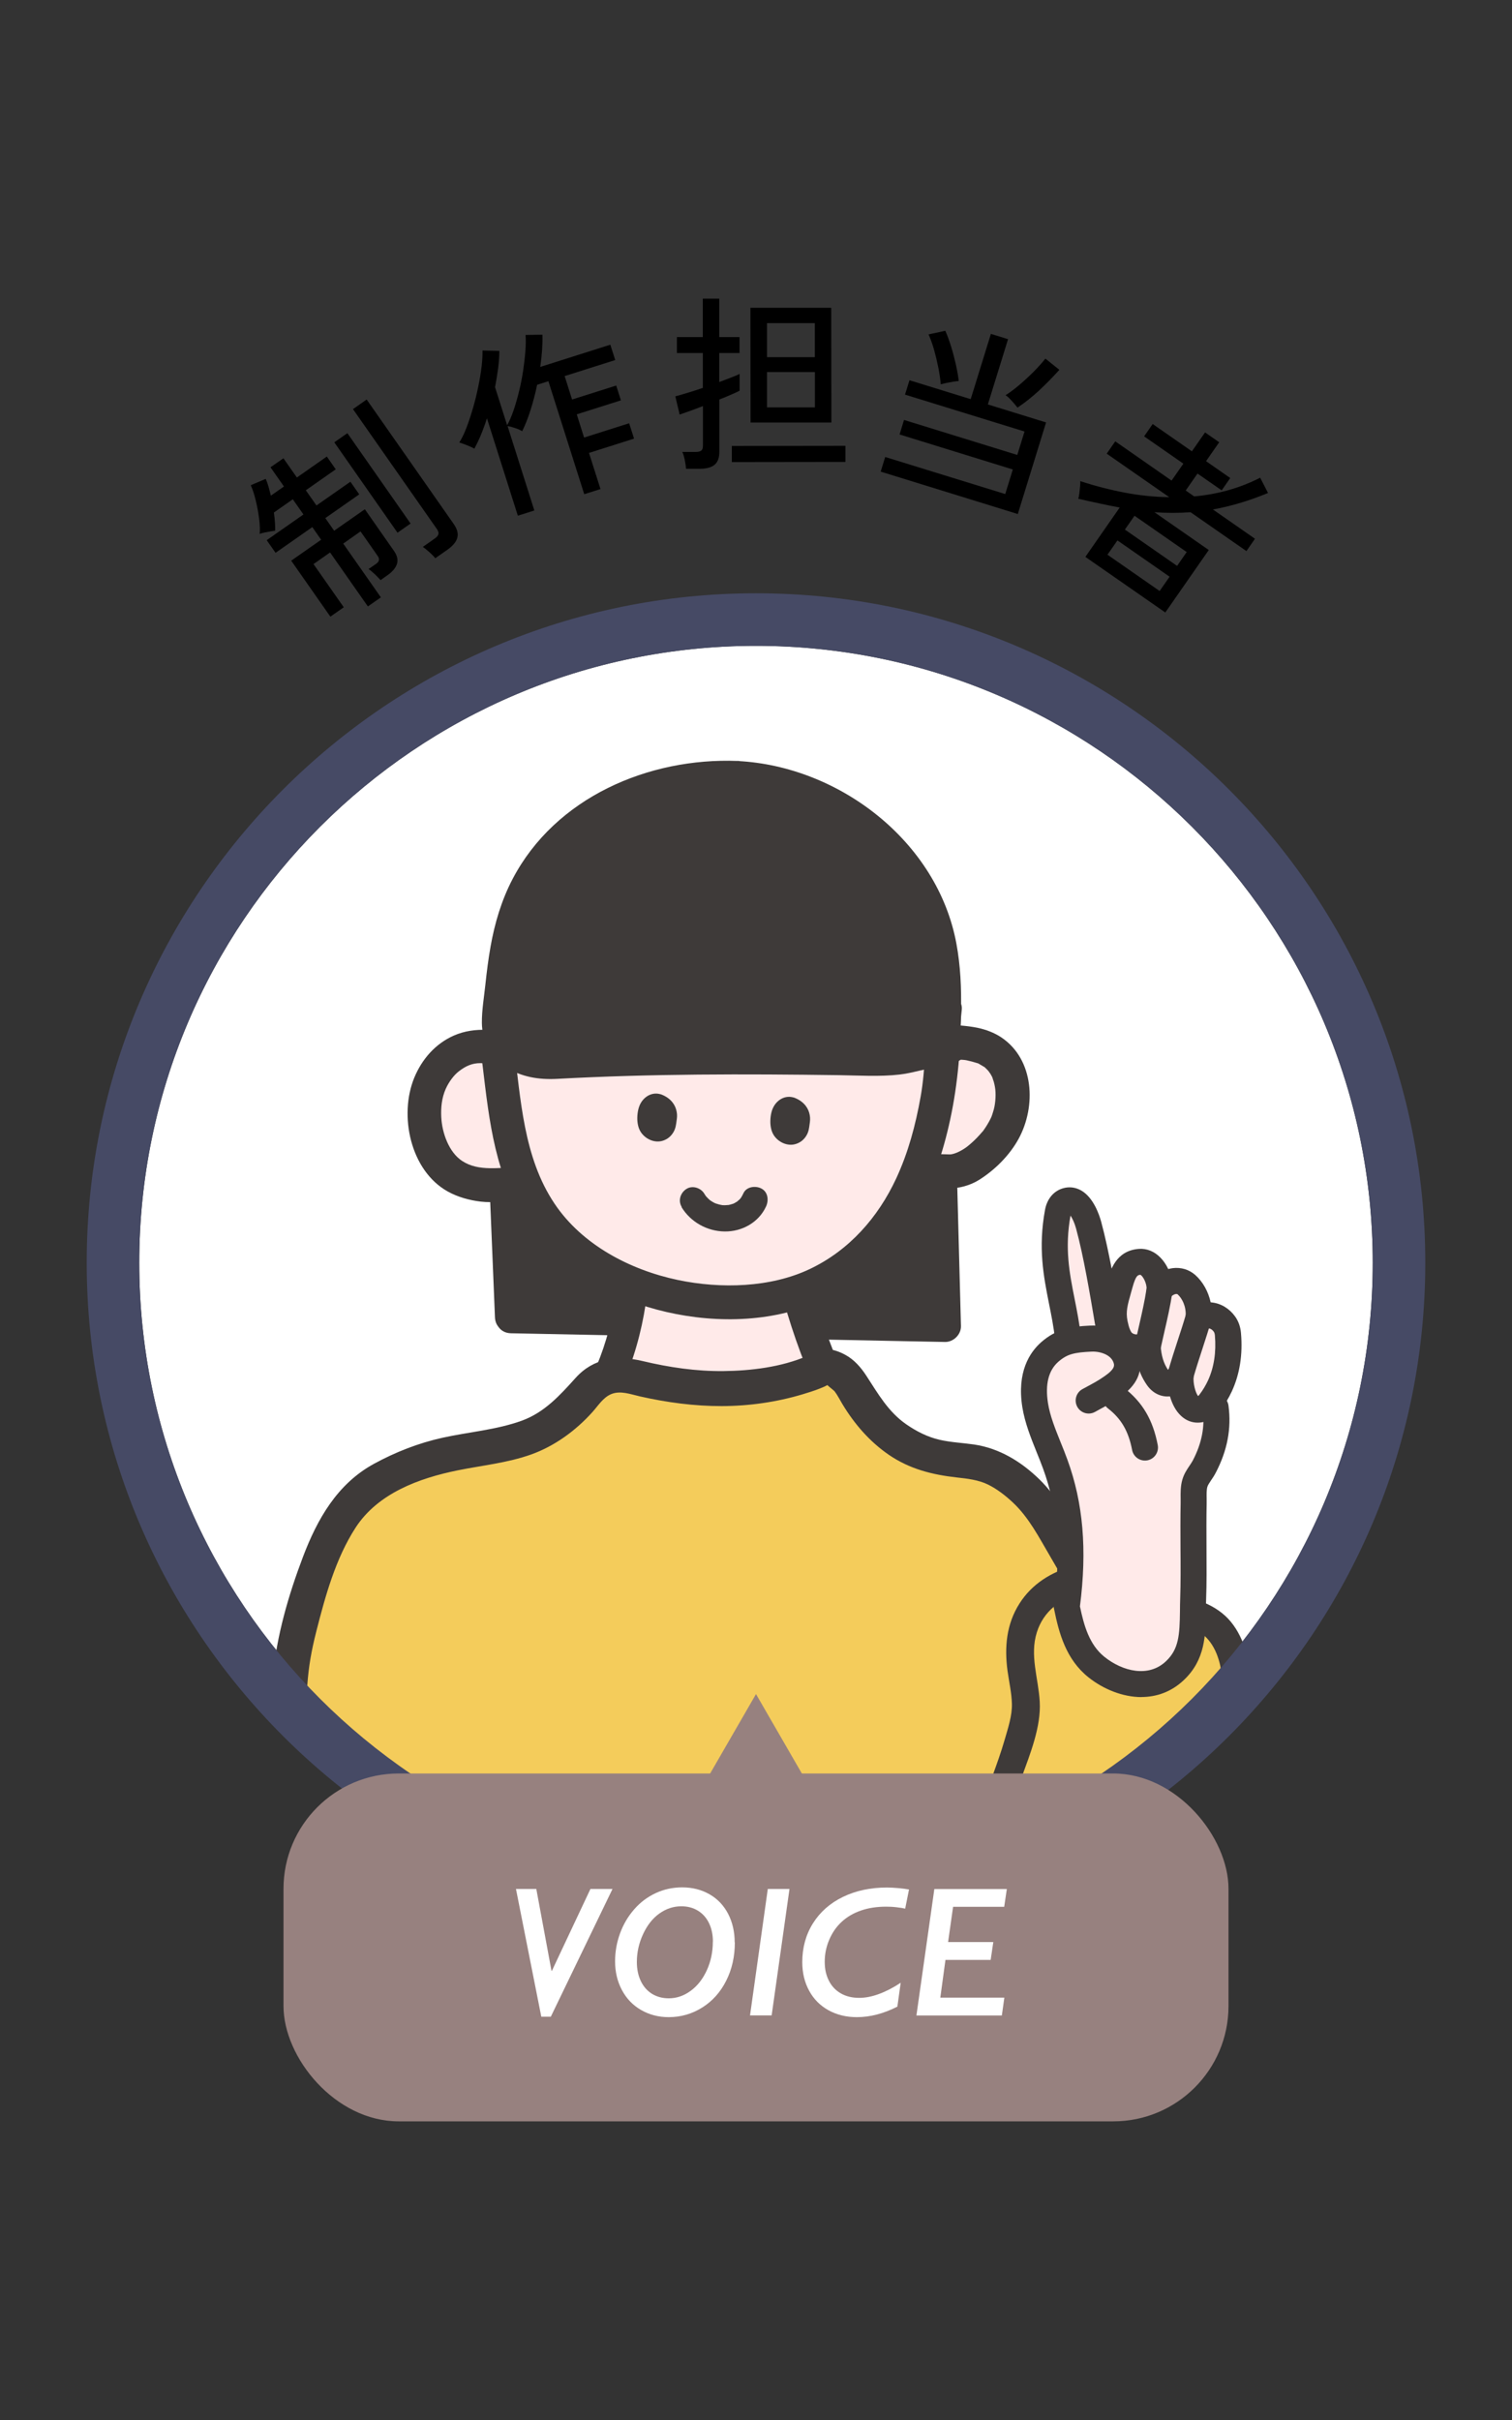 <?xml version="1.0" encoding="UTF-8"?>
<svg id="_レイヤー_1" data-name="レイヤー 1" xmlns="http://www.w3.org/2000/svg" xmlns:xlink="http://www.w3.org/1999/xlink" viewBox="0 0 200 320" width="200" height="320">
  <rect x="0" y="0" width="200" height="320" fill="#333333" stroke="none"/>
  <defs>
    <style>
      .cls-1 {
        fill: none;
      }

      .cls-2 {
        fill: #464a65;
      }

      .cls-3 {
        fill: #f4cc5b;
      }

      .cls-4 {
        fill: #ffeae9;
      }

      .cls-5 {
        fill: #3e3a39;
      }

      .cls-6 {
        fill: #fff;
      }

      .cls-7 {
        clip-path: url(#clippath);
      }

      .cls-8 {
        fill: #97817f;
      }
    </style>
    <clipPath id="clippath">
      <circle class="cls-1" cx="100" cy="166.98" r="85.06"/>
    </clipPath>
  </defs>
  <path class="cls-6" d="M100,85.4c-44.99,0-81.58,36.6-81.58,81.58s36.6,81.58,81.58,81.58,81.58-36.6,81.58-81.58-36.6-81.58-81.58-81.58Z"/>
  <g class="cls-7">
    <g>
      <g>
        <polygon class="cls-5" points="67.58 174.19 66.13 138.98 124.01 137.84 125 175.34 67.58 174.19"/>
        <path class="cls-5" d="M69.69,174.19c-.42-10.26-.85-20.52-1.27-30.79-.06-1.47-.12-2.95-.18-4.42l-2.11,2.11c6.54-.13,13.07-.26,19.61-.39,10.37-.2,20.74-.41,31.11-.61,2.39-.05,4.77-.09,7.16-.14l-2.11-2.11c.29,10.94.58,21.87.87,32.81.04,1.56.08,3.13.12,4.69l2.11-2.11c-6.5-.13-13-.26-19.5-.39-10.26-.21-20.53-.41-30.79-.62-2.38-.05-4.75-.1-7.13-.14-2.72-.05-2.72,4.16,0,4.22,6.5.13,13,.26,19.5.39,10.26.21,20.53.41,30.79.62,2.38.05,4.75.1,7.13.14,1.12.02,2.14-.98,2.11-2.11-.29-10.94-.58-21.87-.87-32.81-.04-1.56-.08-3.13-.12-4.69-.03-1.12-.94-2.13-2.11-2.11-6.54.13-13.07.26-19.61.39-10.37.2-20.74.41-31.11.61-2.39.05-4.77.09-7.16.14-1.1.02-2.16.95-2.11,2.11.42,10.26.85,20.52,1.27,30.79.06,1.47.12,2.95.18,4.42.11,2.7,4.33,2.72,4.22,0Z"/>
      </g>
      <g>
        <path class="cls-4" d="M87.64,163.8c-.22,4.02-5.57,13.13-6.4,16.74-.83,3.61-2.84,7.26-3.86,10.52,4.85,1.64,34.5,2.93,36.5-.41-1.28-5.82-8.58-21.15-10.23-26.84-4.07.96-13.37.1-16.02,0Z"/>
        <path class="cls-5" d="M81.76,168.15c-.47,7.01-2.52,13.58-6.69,19.28-.66.9-.15,2.29.74,2.81,1.04.61,2.16.16,2.81-.74,4.59-6.28,6.74-13.66,7.25-21.36.07-1.11-1-2.06-2.06-2.06-1.17,0-1.98.94-2.06,2.06h0Z"/>
        <path class="cls-5" d="M101.97,165.04c1.91,9.32,5.12,18.52,10.13,26.64,1.39,2.25,4.95.18,3.55-2.08-4.84-7.84-7.87-16.66-9.72-25.66-.53-2.59-4.5-1.49-3.97,1.09h0Z"/>
      </g>
      <path class="cls-4" d="M82.96,170.04c-1.91-1.25-5.15-2.57-6.82-3.72-1.67-1.15-6.6-8.22-6.63-8.3-1.37-4.28-3.19-19.22-3.39-23.37,5.3-7.76,8.23-17.77,14.17-24.9,3.08-3.7,21.5-2.95,26.5-3.6,11.68-1.53,12.02,27.35,19.73,30.63-.03,2.44-2.03,8.73-2.05,8.92-.43,2.97-2.67,10.08-2.83,10.3-2.51,3.5-7.53,10.71-7.61,10.76-2.33,1.63-4.65,3.29-6.88,5.09"/>
      <g>
        <path class="cls-4" d="M125.69,138.34c.33-.14.69-.51,1.09-.49,3.8.18,6.57,1.76,7.08,5.79.57,4.47-1.85,7.87-5.22,10.25-2.39,1.69-4.36.74-6.91.99"/>
        <path class="cls-5" d="M126.82,140.28c.29-.15.55-.33.86-.46l-1.14.31c.31-.04.61,0,.92.02.28.03.3.03.06,0,.11.02.21.03.32.05.51.11,1,.24,1.5.4.44.15-.25-.17.18.09.22.13.44.26.66.39.42.25-.18-.21.14.11.18.18.36.35.53.54-.32-.36.09.15.15.25.12.2.23.41.33.62-.18-.41.11.39.13.47.06.22.11.45.15.68.15.83.08,2.04-.14,2.9-.07.27-.16.53-.24.79-.1.25-.11.29-.03.12-.06.14-.13.28-.2.42-.25.49-.53.96-.85,1.41-.43.6.25-.27-.23.29-.21.24-.42.48-.64.71-.39.41-.81.79-1.25,1.15-.57.47-1.72,1.12-2.41,1.11-1.29-.01-2.59-.14-3.88-.04-1.21.1-2.26.96-2.26,2.26,0,1.14,1.03,2.36,2.26,2.26s2.42.07,3.64.04c1.46-.03,2.9-.38,4.14-1.16,2.1-1.32,4.03-3.25,5.22-5.43,2.34-4.29,2.06-10.47-2.27-13.39-.95-.64-2.09-1.06-3.2-1.29-.7-.14-1.42-.23-2.13-.29-.99-.07-1.73.34-2.57.78-1.08.56-1.4,2.07-.81,3.09.64,1.1,2,1.37,3.09.81h0Z"/>
      </g>
      <g>
        <path class="cls-4" d="M68.31,139.06c-.68-.14-1.34-.45-2.05-.48-1.47-.05-2.92-.47-4.39.01-2.01.66-3.6,1.92-4.64,3.9-1.04,1.98-1.26,4.11-.99,6.2.29,2.25,1.14,4.09,2.51,5.65,1.23,1.4,2.79,1.91,4.49,2.26,1.85.38,3.67-.07,5.54-.06"/>
        <path class="cls-5" d="M68.9,136.91c-2.93-.72-6.02-1.23-8.88.03-2.44,1.08-4.21,3.12-5.22,5.56-2.05,4.97-.54,12.28,4.42,15.05,1.33.74,2.86,1.16,4.36,1.34,1.74.21,3.45-.11,5.19-.12,2.86-.02,2.86-4.46,0-4.44-2.62.02-5.44.64-7.65-.82-1.74-1.15-2.64-3.68-2.75-5.76-.07-1.28.06-2.58.59-3.77.42-.94,1.09-1.83,1.75-2.33.88-.68,1.74-1.08,2.85-1.07,1.44.01,2.77.28,4.16.61,2.78.68,3.96-3.61,1.18-4.28h0Z"/>
      </g>
      <path class="cls-5" d="M63.5,138.2c.96,7.25,1.35,14.83,4.9,21.39s10.18,11.08,17.22,13.22c6.62,2.02,14.34,2.34,20.92,0,6.16-2.19,11.2-6.55,14.49-12.17,2.27-3.87,3.72-8.25,4.66-12.62.52-2.4.87-4.83,1.1-7.28s.15-4.84.43-7.24c.14-1.19-1.12-2.22-2.22-2.22-1.31,0-2.09,1.02-2.22,2.22-.44,3.84-.32,7.68-1,11.5s-1.65,7.41-3.23,10.82c-2.41,5.18-6.23,9.51-11.42,11.98s-11.78,2.65-17.49,1.45c-6.29-1.33-12.63-4.63-16.29-10.09-4.13-6.15-4.46-13.85-5.4-20.97-.16-1.19-.91-2.22-2.22-2.22-1.08,0-2.38,1.02-2.22,2.22h0Z"/>
      <g>
        <path class="cls-5" d="M97.55,102.68c-10.32-.44-19.49,3.15-25.96,11.46-4.67,6-5.15,13.56-5.8,21.09-.05.59.59,3.05,1.3,3.54,2.68,1.84,3.62,2.05,7.42,1.77,12.13-.88,29.21-.52,40.66-.38,5.77.07,4.74-.67,9.08-1.18.47-.06.58-.3.59-.6.57-9.71.51-17.22-6.15-25.05-5.32-6.26-12.72-10.29-21.15-10.66Z"/>
        <path class="cls-5" d="M97.55,100.62c-11.74-.45-24.08,4.8-29.74,15.6-1.47,2.8-2.37,5.84-2.92,8.94-.3,1.67-.51,3.37-.69,5.06s-.47,3.36-.46,5.01c.02,2.44,1.14,4.61,3.18,5.89s4.3,1.67,6.76,1.54c12.43-.68,24.83-.66,37.28-.49,2.66.04,5.37.22,8.02-.08,1.74-.2,3.39-.78,5.13-1.02,1.61-.23,2.63-1,2.8-2.67.16-1.57.17-3.17.21-4.75.06-2.97-.07-5.94-.61-8.86-2.5-13.55-15.53-23.49-28.95-24.16-2.65-.13-2.64,3.98,0,4.11,8.21.41,15.8,4.72,20.69,11.29,2.33,3.14,3.81,6.69,4.42,10.54.29,1.83.36,3.71.36,5.56,0,1.02-.02,2.04-.06,3.06-.02.53-.04,1.05-.07,1.58-.01.21-.25,1.58.06.98l.74-.74c.05-.04,1.2-.17-.33.04-.16.02-.33.04-.49.07-.32.05-.65.1-.97.16-.53.11-1.06.24-1.59.38-1.16.3-1.66.38-2.86.43-3.67.15-7.38-.05-11.05-.1-8.11-.1-16.22-.16-24.33.11-1.86.06-3.71.14-5.56.25-1.67.1-3.42.39-5.1.19-.91-.11-2.26-.63-2.99-1.35.19.19-.14-.33-.18-.41-.11-.27-.19-.57-.26-.86-.05-.18-.15-.79-.15-.66.01.31.04-.31.04-.25.04-.27.05-.56.07-.84.34-4,.68-8.02,1.83-11.89s3.17-6.97,5.96-9.73c5.84-5.78,13.73-8.13,21.82-7.83,2.65.1,2.64-4.01,0-4.11Z"/>
      </g>
      <g>
        <path class="cls-5" d="M87.15,145.85c.53.19.94.61,1.12,1.1.18.48.06.93.02,1.36-.08.73-.49,1.42-1.31,1.4-.45,0-.89-.26-1.15-.63-.56-.78-.41-3.06.79-3.29.19-.04.39,0,.54.06Z"/>
        <path class="cls-5" d="M86.83,147l.06.02-.29-.12c.11.05.22.1.32.16.09.06.18.18-.05-.05.04.04.09.08.13.12.03.03.11.09.12.13l-.12-.15s.04.06.06.09c.06.09.11.19.16.3l-.12-.29c.05.13.08.27.1.41l-.04-.32c.02.25,0,.5-.03.74l.04-.32c-.03.21-.06.42-.08.63l.04-.32c-.03.18-.07.36-.14.54l.12-.29c-.03.07-.06.13-.1.2-.02.03-.04.07-.06.1-.09.15.18-.2.09-.11-.02.02-.04.05-.06.07-.13.14.08-.08.12-.08-.04,0-.16.1-.21.12l.29-.12c-.09.04-.19.06-.29.08l.32-.04c-.13.02-.26.02-.4,0l.32.04c-.12-.02-.23-.05-.34-.1l.29.12c-.09-.04-.17-.1-.26-.14.24.12.16.13.06.04-.04-.03-.07-.07-.1-.11-.09-.09.13.21.08.1-.01-.02-.03-.04-.04-.06-.03-.05-.05-.1-.08-.16l.12.29c-.07-.18-.12-.38-.15-.57l.04.32c-.04-.31-.04-.62,0-.93l-.04.32c.04-.25.1-.49.19-.73l-.12.29c.03-.08.07-.15.11-.23.02-.04.05-.07.07-.11.09-.14-.22.25-.1.13.05-.05.11-.1.15-.15-.26.28-.23.16-.13.11.04-.02.08-.05.12-.06l-.29.12c.09-.04.18-.06.28-.07l-.32.04c.07,0,.14,0,.21,0l-.32-.04c.09.02.17.04.26.07.59.2,1.34-.23,1.47-.84.15-.67-.2-1.26-.84-1.47-1.03-.35-2.03.13-2.6.99-.39.58-.53,1.34-.55,2.03-.02.64.09,1.37.44,1.92.6.95,1.85,1.54,2.96,1.17.58-.19,1.04-.56,1.36-1.09s.37-1.03.44-1.6l-.04.32c.05-.37.12-.75.09-1.13-.04-.44-.15-.85-.38-1.24-.39-.67-1-1.1-1.7-1.37-.27-.11-.68-.02-.92.12s-.49.43-.55.72c-.07.31-.05.65.12.92s.41.43.72.55Z"/>
      </g>
      <g>
        <path class="cls-5" d="M104.74,146.27c.53.19.94.61,1.12,1.1.18.48.06.93.02,1.36-.08.73-.49,1.42-1.31,1.4-.45,0-.89-.26-1.15-.63-.56-.78-.41-3.06.79-3.29.19-.04.39,0,.54.06Z"/>
        <path class="cls-5" d="M104.43,147.43l.06.02-.29-.12c.11.05.22.1.32.16.09.06.18.18-.05-.05.04.04.09.08.13.12.03.03.11.09.12.13l-.12-.15s.04.06.06.09c.06.09.11.19.16.3l-.12-.29c.05.13.08.27.1.41l-.04-.32c.02.25,0,.49-.03.74l.04-.32c-.03.21-.06.42-.08.63l.04-.32c-.03.18-.07.36-.14.54l.12-.29c-.03.07-.06.13-.1.2-.02.03-.04.07-.06.1-.09.15.18-.2.09-.11-.02.02-.04.05-.06.07-.13.14.08-.08.12-.08-.04,0-.16.1-.21.12l.29-.12c-.09.04-.19.06-.29.08l.32-.04c-.13.02-.26.02-.4,0l.32.04c-.12-.02-.23-.05-.34-.1l.29.12c-.09-.04-.17-.1-.26-.14.24.12.16.13.06.04-.04-.03-.07-.07-.1-.11-.09-.09.13.21.08.1-.01-.02-.03-.04-.04-.06-.03-.05-.05-.1-.08-.16l.12.29c-.07-.18-.12-.38-.15-.57l.04.32c-.04-.31-.04-.62,0-.93l-.04.32c.04-.25.1-.49.19-.73l-.12.29c.03-.08.07-.15.11-.23.02-.04.05-.07.07-.11.09-.14-.22.25-.1.13.05-.05.11-.1.15-.15-.26.28-.23.16-.13.11.04-.02.08-.05.12-.06l-.29.12c.09-.04.18-.06.28-.07l-.32.04c.07,0,.14,0,.21,0l-.32-.04c.09.02.17.04.26.07.59.2,1.34-.23,1.47-.84.15-.67-.2-1.26-.84-1.47-1.03-.35-2.03.13-2.6.99-.39.58-.53,1.34-.55,2.03-.02.64.09,1.37.44,1.92.6.95,1.85,1.54,2.96,1.17.58-.19,1.04-.56,1.36-1.09s.37-1.03.44-1.6l-.04.32c.05-.37.12-.75.09-1.13-.04-.44-.15-.85-.38-1.24-.39-.67-1-1.1-1.7-1.37-.27-.11-.68-.02-.92.12s-.49.43-.55.72c-.07.31-.05.65.12.92s.41.43.72.55Z"/>
      </g>
      <path class="cls-5" d="M90.14,159.6c1.2,1.99,3.39,3.21,5.71,3.24s4.52-1.21,5.48-3.31c.38-.82.26-1.91-.62-2.37-.76-.4-1.97-.26-2.37.62-.09.19-.19.38-.3.56-.1.15-.32.31.02,0-.07.06-.12.14-.18.21-.12.13-.28.24-.4.37.28-.33.21-.15.06-.06-.07.05-.15.1-.23.14-.09.05-.18.1-.27.15-.32.18.25-.08.09-.03-.18.05-.36.13-.55.17-.09.02-.17.04-.26.06-.18.03-.36-.02.11-.01-.19,0-.39.03-.58.03-.09,0-.18,0-.27-.01-.16-.01-.48-.11.06.02-.18-.04-.36-.06-.53-.11s-.35-.11-.52-.16c-.31-.1.35.17.08.03-.1-.05-.19-.09-.29-.14-.18-.1-.34-.21-.51-.32-.26-.17.3.27.06.04-.07-.06-.14-.12-.21-.19-.14-.13-.26-.27-.39-.41-.23-.25.21.31.04.05-.07-.11-.14-.22-.21-.33-.47-.78-1.58-1.13-2.37-.62s-1.12,1.54-.62,2.37h0Z"/>
      <g>
        <path class="cls-3" d="M98.71,308.35c3.86.03,7.53.08,11.5-.1,6.37-.29,12.53-.68,18.95-2.24,4.34-1.05,8.19-3.56,11.07-7.22,1.03-1.31,1.46-3.24,1.88-4.92,4.8-18.86,7.59-38.46,7.64-57.85.02-5.88-.56-11.89-2.01-16.89-1.9-6.58-5.29-11.8-8.28-16.95-2.15-3.7-3.75-5.39-6.81-7.4-3.4-2.23-7.08-1.23-10.61-2.65-3.69-1.48-6.13-3.73-8.26-7.03-1.22-1.9-1.82-3.7-4.19-4.32-.72-.19-1.14.38-1.82.63-7.92,2.95-15.74,2.75-23.89.7-2.6-.65-4.63-.12-6.37,2.04-2.25,2.79-5.26,5.22-8.64,6.2-5.57,1.61-10.3,1.46-15.66,3.94-3.92,1.82-6.17,3.03-8.85,7.61-2.36,4.03-5.39,14.25-5.85,18.61-.67,6.47-.24,9.76-.75,15.36-.92,10.06-3.43,19.83-3.42,30.01,0,6.19.25,12.57.45,18.81.18,5.47.76,10.99,4.15,15.36,2.55,3.3,6.87,4.23,10.5,4.8,16.44,2.56,32.71,3.39,49.26,3.52Z"/>
        <path class="cls-5" d="M98.71,310.67c7.99.07,16-.03,23.93-1.11,3.58-.49,7.24-1.06,10.59-2.5,3-1.29,5.72-3.27,7.89-5.72,2.34-2.66,3-5.82,3.82-9.18.95-3.88,1.81-7.79,2.58-11.71,1.52-7.74,2.69-15.56,3.47-23.42.77-7.73,1.26-15.57,1.07-23.34s-1.37-14.71-4.44-21.52c-1.36-3.03-3.03-5.9-4.72-8.75s-3.12-5.56-5.4-7.79c-2.41-2.35-5.29-4.12-8.65-4.62-1.51-.22-3.05-.28-4.54-.62-1.59-.36-3.05-1.1-4.39-2.02-2.42-1.66-3.77-4.07-5.33-6.46-.73-1.12-1.61-2.13-2.8-2.77-.74-.4-1.66-.75-2.51-.73-.97.02-1.7.54-2.55.91-3.38,1.45-7.38,1.94-11.02,1.98s-7.2-.49-10.73-1.33c-3.32-.79-6.45-.42-8.84,2.23-2.07,2.3-4.12,4.57-7.12,5.66-3.37,1.22-7.03,1.49-10.51,2.26-3.16.7-6.2,1.89-9.04,3.44-4.86,2.65-7.5,7.31-9.4,12.32s-3.48,10.4-3.97,15.8c-.28,3.08-.29,6.17-.37,9.27-.09,3.52-.43,7.01-.92,10.49-1.09,7.79-2.65,15.57-2.76,23.46-.05,3.85.07,7.71.18,11.56s.13,7.73.44,11.57c.54,6.59,2.62,14.06,9.13,17.08,2.85,1.32,5.91,1.8,8.99,2.25,4.09.6,8.2,1.12,12.31,1.54,7.93.81,15.89,1.29,23.86,1.54,3.92.12,7.83.19,11.75.23,2.99.03,2.99-4.62,0-4.64-15.27-.13-30.58-.83-45.71-3-2.91-.42-6.02-.72-8.75-1.88s-4.41-3.37-5.46-6.06c-1.13-2.92-1.47-6.05-1.62-9.15-.17-3.64-.25-7.29-.35-10.93-.1-3.85-.24-7.71-.1-11.56.13-3.63.54-7.24,1.06-10.83,1.02-7.08,2.38-14.15,2.58-21.32.08-2.84.08-5.67.29-8.51.18-2.43.52-4.44,1.2-7.11,1.18-4.64,2.55-9.61,5.18-13.67,2.95-4.55,8.39-6.55,13.54-7.59,3.22-.65,6.57-.98,9.68-2.09s5.92-3.16,8.14-5.64c.74-.83,1.4-1.91,2.47-2.35,1.23-.5,2.59.04,3.8.31,3.54.8,7.19,1.29,10.82,1.28s7.24-.53,10.69-1.56c.75-.23,1.51-.46,2.24-.75.4-.16.8-.32,1.17-.55l.28-.16c-.53.07-.67.15-.42.23,0,.06.88.73.96.84.39.52.69,1.12,1.02,1.67,1.59,2.64,3.6,4.97,6.15,6.72,2.76,1.89,5.74,2.63,9.01,3,1.4.15,2.85.32,4.12.94,1.19.59,2.31,1.46,3.28,2.37,2.12,1.99,3.44,4.59,4.9,7.07,3.31,5.61,6.26,11.23,7.51,17.69,1.38,7.1,1.15,14.45.82,21.64-.68,14.98-2.93,29.86-6.42,44.44-.67,2.81-.99,6.29-2.97,8.53-1.85,2.11-4.13,3.84-6.74,4.9-3.26,1.33-7.01,1.81-10.48,2.21s-7.26.62-10.89.77-7.34.11-11,.08c-2.99-.02-2.99,4.62,0,4.64Z"/>
      </g>
      <g>
        <g>
          <path class="cls-3" d="M142.47,208.88c-4.22,1.02-6.81,3.9-7.5,8.12-.46,2.82,1.05,7.16.67,9.36-.99,5.69-2.88,9.2-4.46,14.36-1.34,4.37-2.43,8.89-3.52,13.46-.96,4.01-2.23,8.08-3.29,12.15-.87,3.36-1.87,6.76-1.99,10.3-.09,2.68.17,5.3,1.05,7.9.84,2.47,1.82,4.86,3.72,6.84,3.93,4.1,8.64,6.44,14.25,7.38,2.56.43,5.02.45,7.47-.45,5.26-1.91,8.95-5.45,11.65-10.28,2.7-4.83,4.31-10.19,5.17-15.49.87-5.3,1.69-9.69,2.22-15.09.41-4.19-.05-10.01-.43-14.12-.61-6.62-3.45-11.65-4.07-18.09-.15-1.57.24-3.57-.13-5.19-.8-3.48-2.07-5.61-5.55-6.76"/>
          <path class="cls-5" d="M141.98,207.09c-2.92.75-5.5,2.38-7.13,4.95-1.73,2.71-2,5.78-1.58,8.89.2,1.45.54,2.9.58,4.37.04,1.55-.51,3.2-.94,4.69-.98,3.4-2.39,6.65-3.45,10.03-1.23,3.96-2.23,7.99-3.19,12.02s-2.14,8.11-3.24,12.16-2.2,7.75-2.46,11.75.44,7.76,1.94,11.39c2.69,6.5,9.01,10.85,15.67,12.63,3.62.97,7.58,1.43,11.18.14,3.08-1.1,5.92-2.84,8.26-5.14,5.1-5.01,7.87-12.27,9.34-19.13.82-3.83,1.39-7.75,1.96-11.63s1.04-7.41,1-11.15c-.03-3.46-.26-6.95-.66-10.39-.42-3.68-1.52-7.17-2.55-10.71-.48-1.67-.93-3.35-1.22-5.06s-.16-3.47-.19-5.26c-.06-2.79-1.13-6.04-3.23-7.97-1.11-1.02-2.43-1.67-3.84-2.16-2.26-.79-3.23,2.8-.99,3.58s3.47,2.46,4.08,4.79c.41,1.54.17,3.05.2,4.62.03,1.69.36,3.4.72,5.05.72,3.23,1.87,6.35,2.64,9.57.72,3.01.94,6.1,1.13,9.18s.31,6.44-.02,9.65c-.37,3.63-.96,7.24-1.56,10.84-1.15,6.86-2.54,13.65-6.31,19.63-3.19,5.06-8.71,9.23-14.95,8.72-5.78-.48-12.4-3.43-15.76-8.33-1.92-2.81-3-6.44-3.17-9.82-.2-3.73.62-7.26,1.56-10.84s1.98-7.12,2.93-10.68,1.81-7.49,2.8-11.21,2.27-7.55,3.62-11.27c1.11-3.07,2.57-6.66,2.38-9.97-.17-3.09-1.35-6.12-.38-9.18.87-2.76,3.07-4.44,5.81-5.14,2.31-.59,1.33-4.17-.99-3.58h0Z"/>
        </g>
        <g>
          <g>
            <path class="cls-4" d="M147.31,177.72l1.18-.26c.47.45,1.13.7,1.7.72.72.03,1-.16,1.6-.37,0,.07.01.14.02.21.1,1.49.45,2.91,1.33,4.16.92,1.31,2.42.8,3.05-.48,0,.04-.01.08-.01.12-.14,1.33.31,3.29,1.21,4.14.8.75,1.72.45,2.36-.17l1.1.33c.37,2.81-.21,5.35-1.49,7.8-.45.86-1.01,1.39-1.26,2.22-.25.82-.14,1.92-.15,2.66-.09,4.04.07,8.88-.06,12.63-.13,3.75.29,6.9-2.4,9.47-3.01,2.88-7.41,1.95-10.43-.46-2.5-1.99-3.3-4.97-3.91-7.96.85-6.46.7-12.75-1.52-18.84-.98-2.68-2.24-5.16-2.66-7.83-.43-2.67-.07-5.29,1.96-7.06.81-.7,1.57-1.11,2.42-1.35.85-.25,1.78-.33,2.91-.39,1-.05,2.14.16,3.07.69Z"/>
            <path class="cls-4" d="M162.42,176.43c.21,2.41-.09,4.72-1.06,6.83-.35.76-.79,1.5-1.33,2.2-.09.11-.18.22-.29.32-.64.63-1.56.92-2.36.17-.9-.84-1.35-2.81-1.21-4.14.72-2.56,1.64-5.06,2.38-7.62,0,.09-.01.18-.02.27,1.1-.99,2.62-.53,3.42.62.28.39.42.85.46,1.34Z"/>
            <path class="cls-4" d="M158.55,174.2h0c-.74,2.56-1.66,5.07-2.38,7.63,0-.05,0-.08.01-.12-.64,1.28-2.14,1.79-3.05.48-.88-1.25-1.23-2.67-1.33-4.16h.03c.52-2.45,1.17-4.88,1.54-7.36h0c.83-1.25,2.49-1.74,3.56-.78,1.02.91,1.74,2.52,1.62,4.32Z"/>
            <path class="cls-4" d="M153.37,170.67c-.37,2.48-1.03,4.91-1.54,7.36h-.03c0-.07-.02-.14-.02-.21-.6.2-.87.39-1.6.37-.58-.02-1.23-.27-1.7-.72-.12-.12-.22-.25-.31-.39-.24-.39-.42-.86-.55-1.31-.07-.27-.13-.52-.18-.76-.35-1.82.07-2.98.69-5.21.45-1.61.98-2.81,2.63-2.92,1.61-.11,2.75,2.22,2.61,3.79h0Z"/>
            <path class="cls-4" d="M146.61,175.13l.84-.14c.05.24.11.49.18.76.12.46.31.93.55,1.31.09.14.2.27.31.39l-1.18.26c-.93-.54-2.07-.75-3.07-.69-1.13.05-2.06.14-2.91.39l-.06-.54c-.64-5.65-2.57-9.82-1.33-16.57.16-.9.63-1.35,1.15-1.51,1.65-.5,2.64,2.14,2.92,3.22,1.02,3.77,1.87,8.83,2.6,13.13Z"/>
          </g>
          <g>
            <path class="cls-5" d="M141.26,178.59c-.87,0-1.61-.65-1.71-1.53-.18-1.63-.49-3.17-.79-4.66-.72-3.63-1.46-7.37-.53-12.42.26-1.43,1.12-2.47,2.34-2.84.82-.25,1.65-.16,2.41.26,1.65.92,2.42,3.21,2.68,4.16,1.04,3.84,1.88,8.84,2.63,13.25l.23,1.37c.16.94-.48,1.83-1.42,1.98-.94.15-1.83-.48-1.98-1.42l-.22-1.32c-.74-4.37-1.56-9.28-2.56-12.96-.2-.75-.5-1.37-.74-1.72-.78,4.34-.14,7.57.54,11,.31,1.56.63,3.17.83,4.94.11.95-.57,1.8-1.52,1.91-.07,0-.13.01-.2.01Z"/>
            <path class="cls-5" d="M158.42,188.12c-.79,0-1.57-.3-2.21-.91-.68-.63-1.16-1.56-1.45-2.56-.03,0-.05,0-.08,0-1.16.09-2.24-.46-2.96-1.49-.67-.95-1.13-2.03-1.39-3.27-.04,0-.13,0-.2,0-1.05-.04-2.08-.48-2.83-1.2-.22-.22-.4-.44-.56-.69-.41-.67-.64-1.34-.76-1.79-.08-.31-.15-.6-.21-.88-.39-2.05,0-3.45.55-5.38l.18-.63c.36-1.29,1.1-3.97,4.17-4.18,1.03-.07,2.03.34,2.82,1.15.42.42.77.95,1.04,1.52.19-.05.39-.09.58-.12,1.11-.14,2.17.18,2.99.9,1.02.91,1.73,2.2,2.04,3.62.06,0,.13,0,.19.02,1.19.13,2.3.81,3.05,1.86.44.62.7,1.35.77,2.18.25,2.84-.16,5.43-1.21,7.71-.42.9-.93,1.75-1.52,2.53-.14.18-.29.36-.45.51-.75.73-1.65,1.1-2.53,1.1ZM157.89,181.92v.08c-.1.9.23,2.15.59,2.61.02-.02.04-.03.06-.06.04-.04.09-.09.12-.14.44-.57.82-1.21,1.13-1.87.79-1.73,1.1-3.73.91-5.96-.02-.21-.07-.38-.15-.49-.19-.27-.44-.41-.61-.43-.06,0-.14,0-.25.1l-1.31,1.18-.49,4.99ZM157.88,181.97h0s0,0,0,0ZM153.41,175.44l.11,2.47c.09,1.35.4,2.38.98,3.23.04-.05.09-.11.14-.2l1.86-3.75.33-3.01s0-.01,0-.02c0-.03,0-.05,0-.08.1-1.37-.5-2.42-1.04-2.91-.03-.03-.09-.08-.26-.06-.2.03-.51.17-.73.5l-2.89,4.34,1.5-.51ZM150.84,168.57c-.33.03-.59.05-1.04,1.67l-.18.64c-.49,1.74-.72,2.54-.48,3.78.04.19.09.41.15.63.09.34.22.65.36.87.01.02.04.05.06.07.13.13.38.21.55.22.22,0,.24,0,.56-.12.11-.04.23-.09.35-.13l.49-5.7c.07-.8-.52-1.83-.82-1.93Z"/>
            <path class="cls-5" d="M151.01,224.41c-2.55,0-5.11-1.08-7.04-2.62-2.98-2.38-3.9-5.87-4.53-8.97l-.06-.28.04-.29c.93-7.06.48-12.79-1.44-18.03-.27-.75-.57-1.48-.86-2.2-.76-1.89-1.55-3.85-1.89-5.94-.74-4.67.97-7.27,2.53-8.63.97-.84,1.95-1.38,3.08-1.71,1.01-.29,2.05-.39,3.3-.45,1.41-.08,2.87.26,4.02.92,1.24.72,2.09,1.78,2.47,3.08.6,2.07-.25,3.91-2.53,5.49-.96.67-1.73,1.09-2.55,1.53l-.71.39c-.83.46-1.88.16-2.34-.67-.46-.83-.16-1.88.67-2.34l.74-.4c.79-.43,1.41-.76,2.22-1.33,1.4-.97,1.26-1.44,1.19-1.7-.13-.44-.42-.79-.89-1.07-.57-.33-1.36-.51-2.12-.46-1.02.05-1.83.12-2.53.32-.64.18-1.18.49-1.77,1-1.32,1.15-1.78,2.99-1.39,5.48.27,1.71.96,3.4,1.68,5.2.31.76.62,1.53.9,2.31,2.08,5.71,2.61,11.87,1.65,19.37.52,2.52,1.24,5.08,3.24,6.68,2.37,1.9,5.82,2.8,8.16.56,1.68-1.6,1.79-3.46,1.83-6.61,0-.54.01-1.1.03-1.67.07-1.99.06-4.37.04-6.67-.01-1.99-.02-4.06.02-5.94,0-.17,0-.36,0-.56-.01-.75-.03-1.69.23-2.56.22-.75.59-1.3.92-1.79.15-.22.31-.46.46-.73,1.19-2.28,1.62-4.49,1.31-6.78-.12-.94.54-1.81,1.48-1.94.95-.13,1.81.54,1.93,1.48.4,3.02-.15,5.9-1.67,8.83-.22.42-.45.77-.66,1.07-.23.35-.4.6-.47.84-.11.36-.1,1-.09,1.52,0,.25,0,.49,0,.7-.04,1.83-.03,3.87-.02,5.84.01,2.33.03,4.75-.05,6.81-.02.54-.03,1.07-.03,1.59-.04,3.13-.08,6.38-2.9,9.06-1.68,1.6-3.66,2.26-5.65,2.26Z"/>
            <path class="cls-5" d="M151.83,179.75c-.12,0-.24-.01-.36-.04-.93-.2-1.53-1.11-1.33-2.04.17-.81.36-1.61.54-2.42.36-1.59.74-3.23.98-4.84.14-.94,1.01-1.59,1.96-1.45.94.14,1.59,1.02,1.45,1.96-.26,1.73-.65,3.44-1.03,5.09-.18.79-.36,1.57-.53,2.36-.17.81-.89,1.37-1.68,1.37Z"/>
            <path class="cls-5" d="M156.15,183.6c-.13,0-.26-.01-.39-.04-.93-.21-1.51-1.14-1.3-2.06.01-.06.04-.14.06-.2.4-1.4.82-2.71,1.24-3.98.39-1.19.78-2.38,1.13-3.59l.04-.15c.28-.91,1.24-1.44,2.16-1.16.91.28,1.43,1.22,1.15,2.13,0,0-.01.03-.01.03-.39,1.34-.79,2.57-1.19,3.8-.42,1.28-.85,2.61-1.22,3.91l-.02.08c-.22.74-.9,1.23-1.65,1.23Z"/>
            <path class="cls-5" d="M151.44,193.13c-.81,0-1.53-.57-1.69-1.4-.48-2.49-1.44-4.13-3.19-5.49-.75-.58-.89-1.67-.3-2.42s1.67-.89,2.42-.3c2.44,1.89,3.82,4.22,4.46,7.56.18.93-.43,1.84-1.36,2.02-.11.02-.22.03-.33.03Z"/>
          </g>
        </g>
      </g>
    </g>
  </g>
  <path class="cls-2" d="M100,255.51c-48.82,0-88.53-39.71-88.53-88.53s39.71-88.53,88.53-88.53,88.53,39.71,88.53,88.53-39.71,88.53-88.53,88.53ZM100,85.4c-44.99,0-81.58,36.6-81.58,81.58s36.6,81.58,81.58,81.58,81.58-36.6,81.58-81.58-36.6-81.58-81.58-81.58Z"/>
  <g>
    <path d="M48.64,80.16l-4.98-7.11-2.19,1.54,4,5.71-1.77,1.24-5.18-7.4,3.96-2.77-1.17-1.67-4.86,3.4-1.17-1.67,4.86-3.4-1.41-2.01-2.5,1.75c.13.96.18,1.76.17,2.4-.15.02-.35.06-.62.1-.27.05-.54.1-.8.15-.27.05-.48.12-.63.18.05-.56.03-1.24-.08-2.04-.1-.8-.25-1.59-.44-2.38-.19-.79-.41-1.47-.66-2.02l1.98-.84c.13.31.26.66.37,1.04.11.39.21.78.31,1.18l1.73-1.21-1.78-2.54,1.71-1.19,1.78,2.54,3.96-2.77,1.18,1.69-3.96,2.77,1.41,2.01,4.49-3.14,1.17,1.67-4.49,3.14,1.17,1.67,4.06-2.84,3.84,5.49c.44.62.57,1.2.41,1.73-.17.53-.59,1.04-1.28,1.52l-.89.63c-.19-.21-.45-.48-.78-.8-.34-.32-.61-.54-.81-.66l1.02-.71c.41-.29.47-.63.18-1.04l-2.26-3.23-2.29,1.61,4.98,7.11-1.71,1.19ZM52.58,70.44l-8.36-11.95,1.73-1.21,8.36,11.95-1.73,1.21ZM57.59,73.83c-.18-.23-.45-.51-.8-.82-.35-.31-.63-.54-.86-.69l1.56-1.1c.29-.2.45-.39.5-.58.05-.19-.01-.41-.19-.67l-11.11-15.87,1.81-1.27,11.53,16.48c.45.65.61,1.25.46,1.8-.15.55-.59,1.08-1.32,1.59l-1.58,1.11Z"/>
    <path d="M68.49,68.17l-4.08-12.86c-.24.77-.51,1.5-.79,2.18s-.58,1.29-.87,1.84c-.27-.16-.61-.31-.99-.46-.39-.15-.72-.27-1.01-.36.34-.52.66-1.19.97-2s.59-1.68.86-2.61.5-1.88.69-2.82c.2-.95.34-1.83.44-2.65.09-.82.13-1.51.11-2.08l2.23.05c0,.71-.05,1.47-.16,2.29-.11.81-.24,1.65-.41,2.5l1.6,5.04c.31-.55.6-1.22.87-2.02.27-.8.51-1.65.73-2.55.22-.9.39-1.81.53-2.72.13-.91.23-1.77.29-2.58s.06-1.5.02-2.07l2.23-.03c.02.65,0,1.34-.05,2.06-.05.72-.13,1.45-.24,2.2l9.27-2.94.65,2.03-6.69,2.12.98,3.1,5.84-1.85.62,1.96-5.84,1.85.97,3.07,5.96-1.89.65,2.03-5.96,1.89,1.52,4.78-2.15.68-4.74-14.94-1.49.47c-.24,1.15-.53,2.26-.87,3.33-.34,1.07-.71,2.01-1.11,2.81-.24-.15-.54-.29-.91-.41-.37-.13-.71-.22-1.02-.27l3.54,11.16-2.15.68Z"/>
    <path d="M90.75,62c-.02-.3-.08-.69-.17-1.17-.1-.48-.21-.83-.33-1.07h1.79c.33,0,.57-.06.72-.18.15-.12.22-.33.22-.65v-5.23c-.7.27-1.33.5-1.89.7-.56.2-.96.34-1.19.42l-.57-2.41c.38-.1.9-.25,1.56-.45s1.35-.42,2.08-.67v-4.61s-3.43,0-3.43,0v-2.11s3.42,0,3.42,0v-5.08s2.18,0,2.18,0v5.08s2.68,0,2.68,0v2.11s-2.68,0-2.68,0v3.84c.6-.23,1.14-.44,1.62-.62.48-.18.83-.33,1.07-.45v2.21c-.21.12-.56.28-1.04.49-.48.21-1.03.44-1.64.68v6.92c0,.78-.2,1.34-.62,1.7-.42.36-1.07.53-1.95.54h-1.83ZM96.8,61.1v-2.13s15.03-.02,15.03-.02v2.13s-15.03.02-15.03.02ZM99.28,55.88l-.02-15.18h10.69s.02,15.17.02,15.17h-10.69ZM101.45,47.23h6.33s0-4.5,0-4.5h-6.32s0,4.5,0,4.5ZM101.46,53.87h6.33s0-4.67,0-4.67h-6.33s0,4.67,0,4.67Z"/>
    <path d="M116.49,62.37l.6-1.94,15.88,4.9,1-3.25-14.98-4.63.59-1.92,14.98,4.63.96-3.1-15.81-4.88.59-1.9,8.1,2.5,2.67-8.63,2.27.7-2.67,8.63,7.7,2.38-3.74,12.11-18.15-5.61ZM124.44,50.83c-.05-.62-.15-1.34-.31-2.15-.16-.81-.35-1.61-.57-2.4-.22-.79-.47-1.47-.74-2.06l2.22-.48c.28.62.53,1.32.77,2.09.24.77.44,1.56.62,2.35s.31,1.53.39,2.21c-.16,0-.39.03-.71.08-.32.05-.63.11-.95.17-.31.07-.56.13-.73.18ZM134.58,53.89c-.1-.13-.25-.31-.44-.54-.2-.23-.4-.44-.6-.65-.2-.21-.38-.35-.53-.44.6-.38,1.23-.85,1.88-1.41.65-.55,1.27-1.13,1.86-1.72.59-.6,1.1-1.17,1.53-1.71l1.85,1.48c-.85.95-1.76,1.87-2.72,2.77-.97.89-1.91,1.63-2.81,2.22Z"/>
    <path d="M143.58,73.62l4.53-6.51c-.87-.16-1.77-.34-2.68-.54-.91-.19-1.85-.4-2.8-.62.05-.16.1-.4.14-.7.04-.3.07-.61.1-.93.03-.31.03-.55.02-.7,2.02.66,4.01,1.17,5.99,1.54,1.97.37,3.9.56,5.78.58l-8.27-5.75,1.13-1.63,7.45,5.19,1.56-2.24-5.19-3.61,1.13-1.63,5.19,3.61,1.74-2.5,1.87,1.3-1.74,2.5,3.2,2.23-1.13,1.63-3.2-2.22-1.56,2.24,1.12.78c3.13-.28,6.04-1.1,8.73-2.47l1.04,2.02c-1.27.52-2.52.97-3.74,1.33-1.22.36-2.4.64-3.55.85l5.56,3.87-1.13,1.63-7.39-5.14c-1.56.12-3.15.12-4.78,0l7.19,5-5.75,8.26-10.57-7.35ZM146.49,73.35l6.9,4.8,1.32-1.89-6.9-4.8-1.32,1.89ZM148.8,70.03l6.9,4.8,1.27-1.83-6.9-4.8-1.28,1.83Z"/>
  </g>
  <g>
    <rect class="cls-8" x="37.5" y="234.51" width="125" height="46" rx="15.25" ry="15.25"/>
    <polygon class="cls-8" points="100 224.01 90.47 240.51 109.53 240.51 100 224.01"/>
    <g>
      <path class="cls-6" d="M81.02,249.78l-8.16,16.89h-1.26l-3.35-16.89h2.69l2.01,10.83h.05l5.1-10.83h2.92Z"/>
      <path class="cls-6" d="M97.2,256.85c0,1.87-.38,3.55-1.14,5.06s-1.81,2.69-3.16,3.54c-1.35.85-2.83,1.28-4.45,1.28-1.35,0-2.57-.32-3.66-.95-1.09-.63-1.93-1.51-2.53-2.64-.6-1.13-.9-2.39-.9-3.79,0-1.28.22-2.51.66-3.71.44-1.2,1.07-2.26,1.88-3.18.81-.93,1.77-1.64,2.85-2.14s2.25-.75,3.49-.75c1.35,0,2.56.31,3.62.92,1.07.61,1.88,1.48,2.46,2.59.57,1.11.86,2.37.86,3.76ZM94.3,256.75c0-.92-.17-1.73-.51-2.44-.34-.71-.83-1.26-1.46-1.65-.63-.39-1.37-.59-2.2-.59-1.05,0-2.01.32-2.9.95-.89.63-1.61,1.54-2.16,2.72s-.83,2.41-.83,3.7c0,.96.18,1.8.53,2.53.35.73.85,1.29,1.48,1.68.64.39,1.38.59,2.21.59,1.04,0,2-.33,2.9-.99.9-.66,1.61-1.57,2.14-2.73.53-1.17.79-2.42.79-3.76Z"/>
      <path class="cls-6" d="M104.43,249.78l-2.36,16.72h-2.86l2.35-16.72h2.87Z"/>
      <path class="cls-6" d="M119.72,252.38c-.24-.06-.61-.12-1.11-.18-.5-.06-.96-.08-1.39-.08-1.24,0-2.35.17-3.33.51-.99.34-1.83.83-2.54,1.48-.71.65-1.26,1.44-1.66,2.38-.4.93-.6,1.9-.6,2.91s.19,1.8.56,2.53c.37.73.91,1.28,1.59,1.67.69.39,1.49.58,2.41.58.82,0,1.7-.17,2.64-.52.94-.35,1.89-.84,2.85-1.48l-.44,3.16c-1.83.93-3.61,1.39-5.36,1.39-1.4,0-2.64-.3-3.75-.91-1.1-.61-1.96-1.47-2.56-2.58-.61-1.12-.91-2.38-.91-3.78,0-1.91.47-3.63,1.41-5.13s2.26-2.67,3.97-3.5c1.71-.83,3.65-1.24,5.82-1.24.43,0,.94.03,1.54.08.59.06,1.05.12,1.38.18l-.51,2.55Z"/>
      <path class="cls-6" d="M133.18,249.78l-.35,2.36h-6.76l-.66,4.66h5.98l-.35,2.36h-5.98l-.68,4.99h8.47l-.33,2.36h-11.3l2.37-16.72h9.59Z"/>
    </g>
  </g>
</svg>